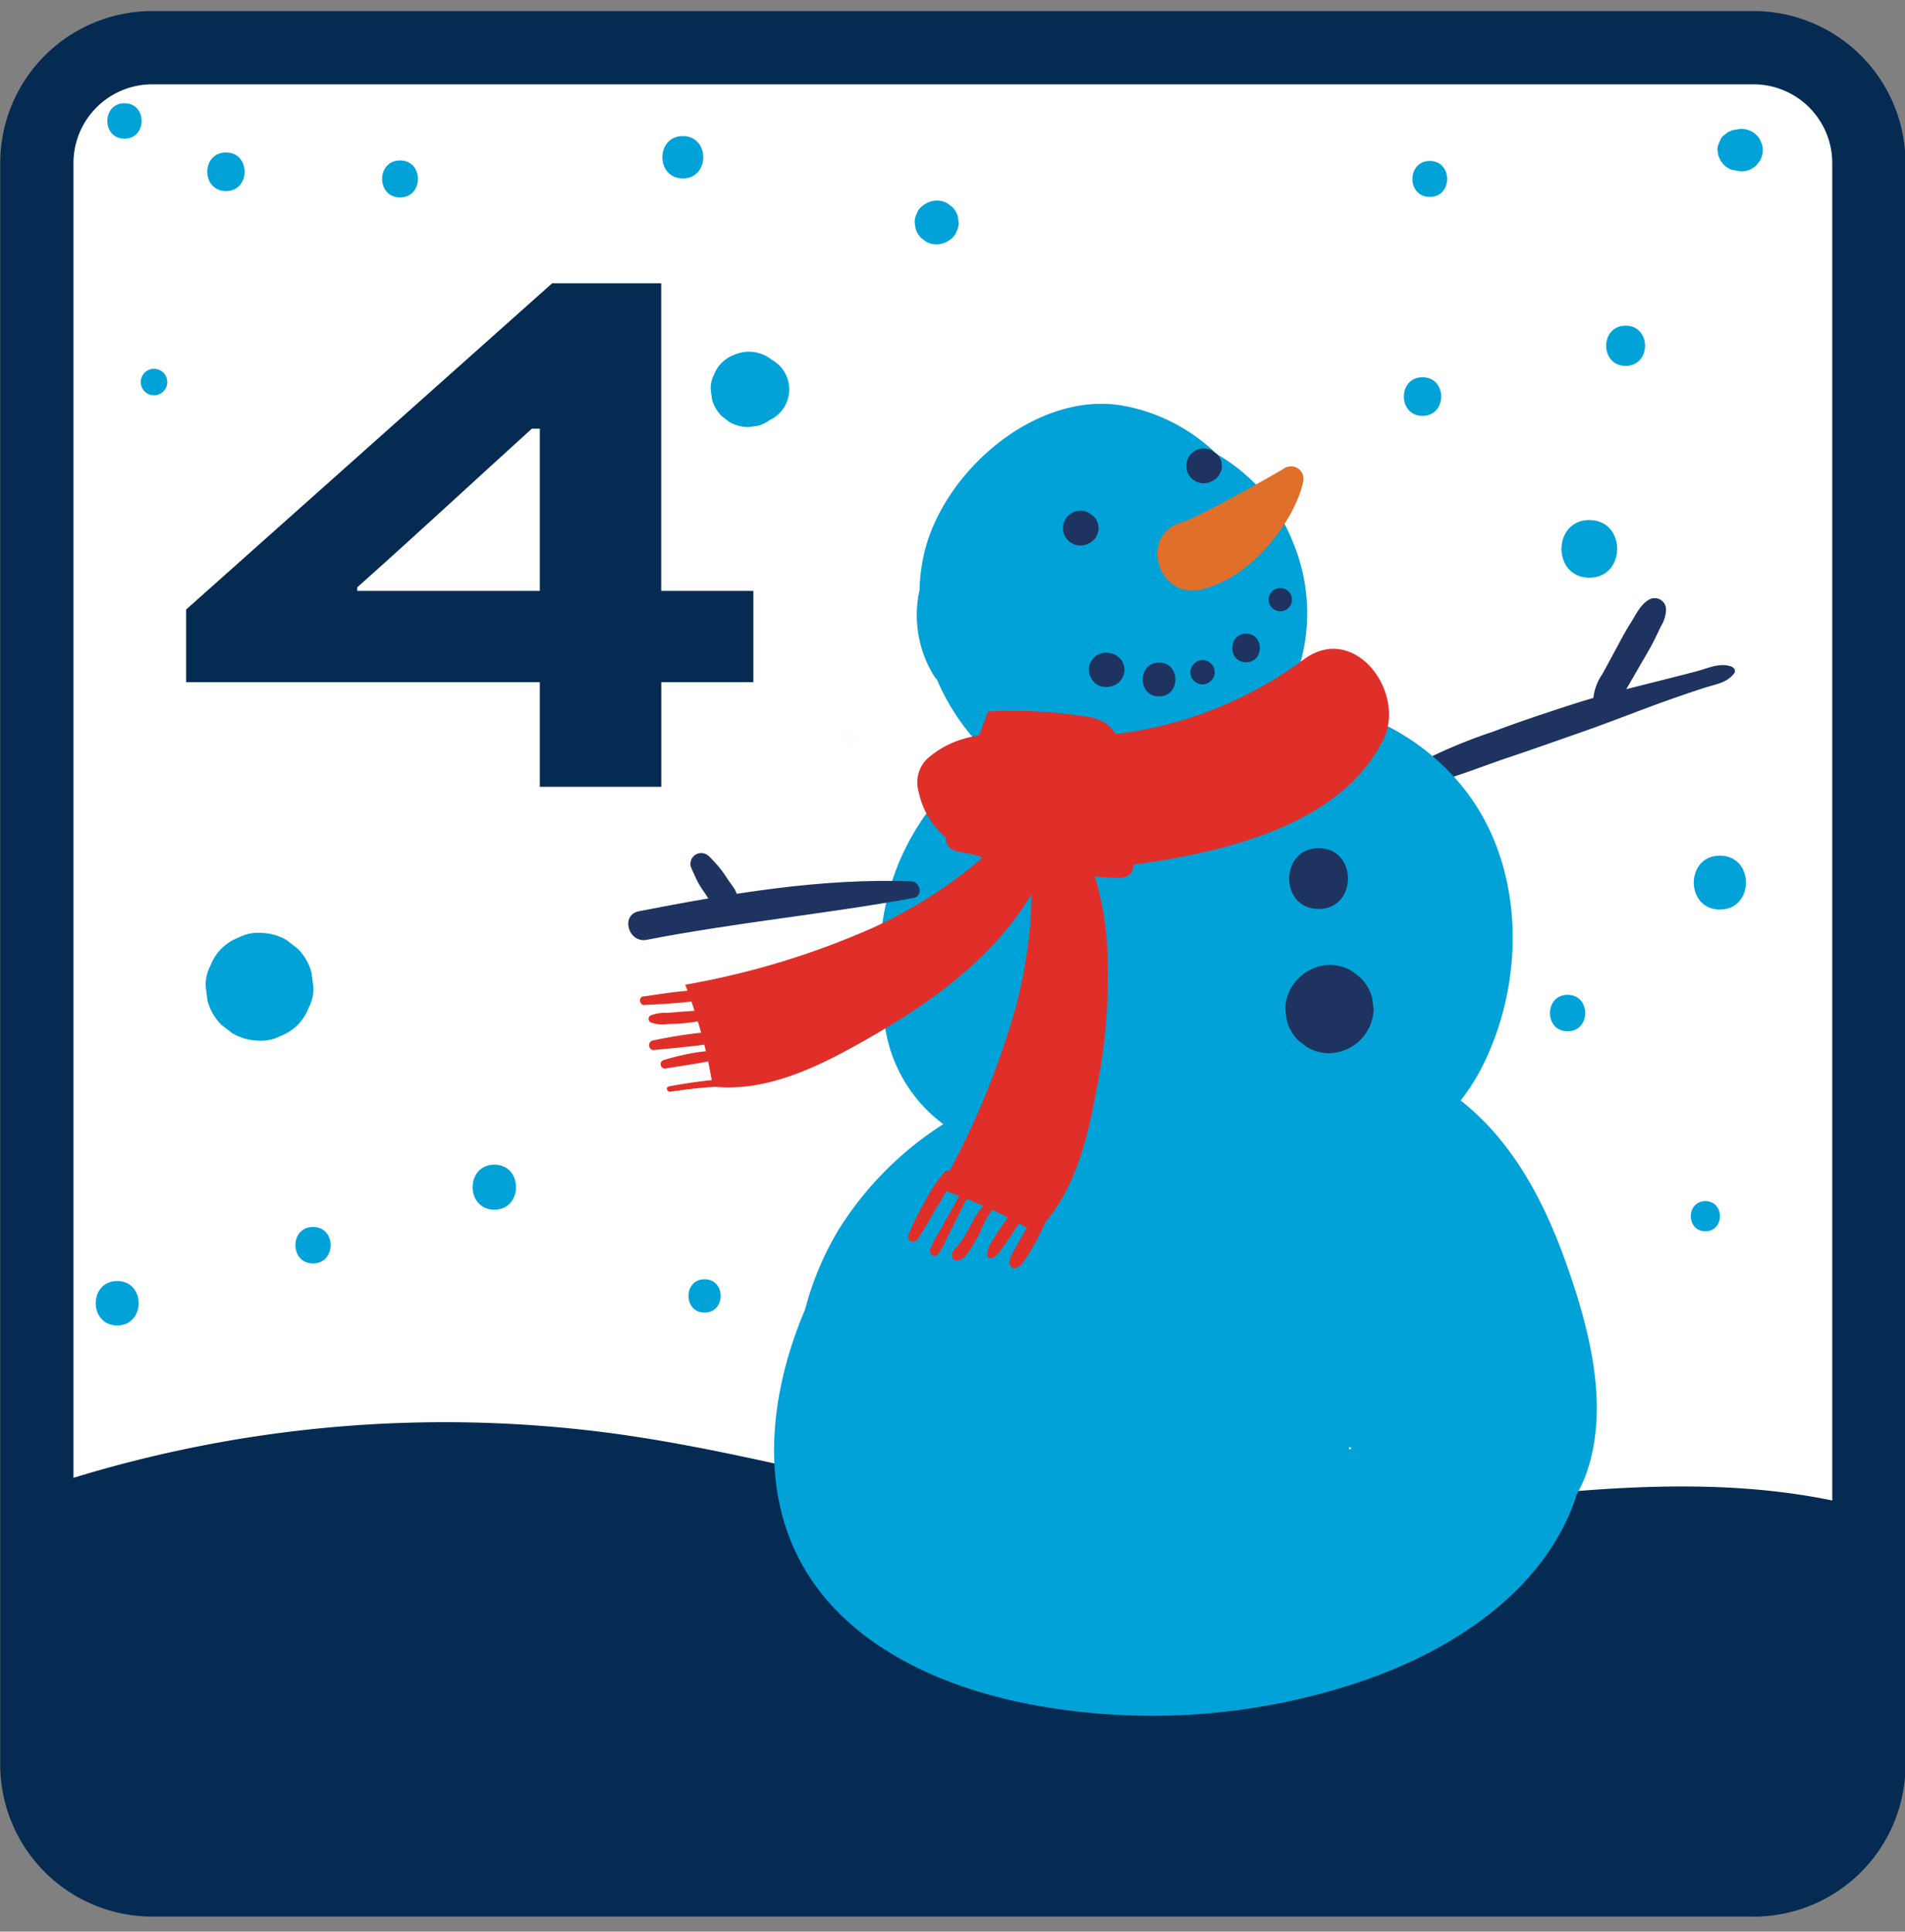 <svg xmlns="http://www.w3.org/2000/svg" xmlns:xlink="http://www.w3.org/1999/xlink" width="260.05" height="263.64" viewBox="0 0 260.05 263.64">
  <rect x="0" y="0" width="260.05" height="263.64" fill="#808080" stroke="none"/>
  <defs>
    <clipPath id="clip-path">
      <rect id="Rectangle_1242" data-name="Rectangle 1242" width="260.05" height="263.64" transform="translate(0.31 -1.6)" fill="none"/>
    </clipPath>
    <clipPath id="clip-path-2">
      <rect id="Rectangle_1243" data-name="Rectangle 1243" width="246.01" height="237.94" transform="translate(6.44 12.49)" fill="none"/>
    </clipPath>
  </defs>
  <g id="_07" data-name="07" transform="translate(-0.31 1.6)">
    <g id="Group_436">
      <g id="Group_1153" data-name="Group 1153" clip-path="url(#clip-path)">
        <g id="Group_435">
          <g id="Path_909">
            <path id="Path_2680" data-name="Path 2680" d="M239.69,254.99H21.08A15.744,15.744,0,0,1,5.34,239.25V20.65A15.744,15.744,0,0,1,21.08,4.91H239.69a15.744,15.744,0,0,1,15.74,15.74h0V239.26A15.744,15.744,0,0,1,239.69,255h0" fill="#fff"/>
            <path id="Path_2681" data-name="Path 2681" d="M239.69,259.99H21.08A20.765,20.765,0,0,1,.34,239.25V20.65A20.758,20.758,0,0,1,21.08-.09H239.69a20.758,20.758,0,0,1,20.74,20.74V239.26A20.758,20.758,0,0,1,239.69,260ZM21.08,9.91A10.755,10.755,0,0,0,10.34,20.65V239.26A10.755,10.755,0,0,0,21.08,250H239.69a10.755,10.755,0,0,0,10.74-10.74V20.65A10.755,10.755,0,0,0,239.69,9.91Z" fill="#062b52"/>
          </g>
        </g>
      </g>
    </g>
    <g id="Group_530">
      <g id="Group_1154" data-name="Group 1154" clip-path="url(#clip-path-2)">
        <g id="Group_529">
          <g id="Path_1010">
            <path id="Path_2682" data-name="Path 2682" d="M194.45,105.57c3.96-.82,7.76-2.43,11.59-3.72,3.6-1.21,7.19-2.48,10.77-3.74s7.13-2.68,10.72-3.97q2.685-.96,5.4-1.85c1.54-.5,3.12-.66,4.12-2,.26-.35-.04-.77-.37-.9-1.55-.61-3.25.23-4.8.64-1.97.52-3.94,1.01-5.92,1.51-3.67.93-7.38,1.82-10.99,2.99s-7.23,2.36-10.78,3.71a71.09,71.09,0,0,0-10.9,4.64,1.487,1.487,0,0,0,1.14,2.7" fill="#1e335f"/>
          </g>
          <g id="Path_1011">
            <path id="Path_2683" data-name="Path 2683" d="M237.07,89.69s.04-.02.04-.04a.04.04,0,1,0-.04.04" fill="#03532e"/>
          </g>
          <g id="Path_1012">
            <path id="Path_2684" data-name="Path 2684" d="M219.61,95.52a6.87,6.87,0,0,0,2.69-3.03l2.01-3.48c.65-1.12,1.33-2.23,1.9-3.4l.85-1.76a4.569,4.569,0,0,0,.68-2.3,1.55,1.55,0,0,0-1.58-1.51,1.45,1.45,0,0,0-.71.19c-1.2.62-1.87,2.16-2.58,3.26-.72,1.13-1.33,2.32-1.97,3.5l-1.86,3.42a7.18,7.18,0,0,0-1.27,4.03,1.242,1.242,0,0,0,1.28,1.21,1.274,1.274,0,0,0,.57-.15" fill="#1e335f"/>
          </g>
          <g id="Path_1013">
            <path id="Path_2685" data-name="Path 2685" d="M252.45,250.43V203.64c-30.62-7.16-64.55,4.4-96.89,3.04-24.19-1.02-47.45-9.35-71.44-12.62a172.859,172.859,0,0,0-77.68,7.29v49.08H252.45Z" fill="#062b52"/>
          </g>
          <g id="Path_1014">
            <path id="Path_2686" data-name="Path 2686" d="M215.36,174.57c-2.58-8.19-6.07-16.31-11.94-22.57a36.409,36.409,0,0,0-3.72-3.41,27.851,27.851,0,0,0,2.95-4.62c6.04-11.98,5.84-27.84-2.87-38.4-6.07-7.36-14.8-11.17-23.86-11.88a25.174,25.174,0,0,0,.99-21.04,23.98,23.98,0,0,0-10.52-12.28,24.506,24.506,0,0,0-13.33-6.69c-11.76-1.65-24.12,9.34-26.62,20.36a24.947,24.947,0,0,0-.6,4.87,15.847,15.847,0,0,0,2.01,11.81,5.54,5.54,0,0,0,.37.45,30.36,30.36,0,0,0,6.72,9.82c-6.41,4.96-11.35,11.68-13.34,19.35a32.68,32.68,0,0,0-.66,14.12,20.236,20.236,0,0,0,8.14,17.37,46.012,46.012,0,0,0-14.24,14.32,41.319,41.319,0,0,0-4.63,10.98c-4.77,11.17-6.28,24.25-.44,34.76,6.1,10.99,18.76,16.74,31.1,19.11a89.265,89.265,0,0,0,44.99-3.02c12.7-4.26,25.23-12.43,29.53-25.13.04-.13.06-.26.1-.38a25.306,25.306,0,0,0,1.19-2.46c3.04-8.11,1.29-17.19-1.31-25.45" fill="#00a2d7"/>
          </g>
          <g id="Path_1015">
            <path id="Path_2687" data-name="Path 2687" d="M164.23,78.86c7.23-1.59,13-9.87,13.97-14.72a1.7,1.7,0,0,0-2.46-1.89c-1.63,1-11.85,6.79-14.04,7.41-5.94,1.68-3.44,10.51,2.54,9.2" fill="#e07029"/>
          </g>
          <g id="Path_1016">
            <path id="Path_2688" data-name="Path 2688" d="M165.84,64.06l.09-.07a3.564,3.564,0,0,0,.53-.41,2.437,2.437,0,0,0,.65-1.58l-.08-.6a2.3,2.3,0,0,0-.57-.99,1.3,1.3,0,0,0-.23-.18l-.24-.18h-.02l-.05-.05-.09-.07a2.375,2.375,0,1,0,0,4.1" fill="#1e335f"/>
          </g>
          <g id="Path_1017">
            <path id="Path_2689" data-name="Path 2689" d="M149.01,72.56l.09-.07a3.564,3.564,0,0,0,.53-.41,2.437,2.437,0,0,0,.65-1.58l-.08-.6a2.3,2.3,0,0,0-.57-.99,1.3,1.3,0,0,0-.23-.18l-.24-.18h-.02l-.05-.05-.09-.07a2.375,2.375,0,1,0,0,4.1" fill="#1e335f"/>
          </g>
          <g id="Path_1018">
            <path id="Path_2690" data-name="Path 2690" d="M151.9,92.08l.21-.03.55-.23a1.782,1.782,0,0,0,.65-.6,1.153,1.153,0,0,0,.3-.51,1.817,1.817,0,0,0,.2-.89l-.08-.61-.23-.55a2.562,2.562,0,0,0-1.38-1.06l-.21-.03a2.325,2.325,0,0,0-2.28.6l-.37.47a2.35,2.35,0,0,0-.32,1.18,2.635,2.635,0,0,0,.69,1.66,2.325,2.325,0,0,0,2.28.6" fill="#1e335f"/>
          </g>
          <g id="Path_1019">
            <path id="Path_2691" data-name="Path 2691" d="M158.53,93.45c2.97,0,2.98-4.62,0-4.62s-2.98,4.62,0,4.62" fill="#1e335f"/>
          </g>
          <g id="Path_1020">
            <path id="Path_2692" data-name="Path 2692" d="M164.47,91.81a1.7,1.7,0,0,0,1.66-1.66l-.06-.44a1.6,1.6,0,0,0-.43-.73l-.34-.26a1.631,1.631,0,0,0-.84-.23,1.7,1.7,0,0,0-1.66,1.66l.06.44a1.6,1.6,0,0,0,.43.73l.34.26a1.631,1.631,0,0,0,.84.23" fill="#1e335f"/>
          </g>
          <g id="Path_1021">
            <path id="Path_2693" data-name="Path 2693" d="M170.41,88.79c2.51,0,2.51-3.9,0-3.9s-2.51,3.9,0,3.9" fill="#1e335f"/>
          </g>
          <g id="Path_1022">
            <path id="Path_2694" data-name="Path 2694" d="M175.03,81.83a1.586,1.586,0,1,0-1.53-1.53,1.586,1.586,0,0,0,1.53,1.53" fill="#1e335f"/>
          </g>
          <g id="Path_1023">
            <path id="Path_2695" data-name="Path 2695" d="M180.31,122.46c5.34,0,5.35-8.3,0-8.3s-5.35,8.3,0,8.3" fill="#1e335f"/>
          </g>
          <g id="Path_1024">
            <path id="Path_2696" data-name="Path 2696" d="M181.79,142.15a6.2,6.2,0,0,0,6.03-6.03c-.07-.53-.14-1.07-.22-1.6a6.023,6.023,0,0,0-1.55-2.66l-1.22-.94a6,6,0,0,0-3.04-.82,6.2,6.2,0,0,0-6.03,6.03c.07.53.14,1.07.22,1.6a6.023,6.023,0,0,0,1.55,2.66l1.22.94a6,6,0,0,0,3.04.82" fill="#1e335f"/>
          </g>
          <g id="Path_1025">
            <path id="Path_2697" data-name="Path 2697" d="M125.69,106.37c2.64,12.6,21.78,11.2,31.27,9.77,11.51-1.74,26.57-5.46,32.19-16.81,3.16-6.38-3.92-16.09-10.9-10.9a53.953,53.953,0,0,1-28.11,10.39c-7.99.65-16.87-2.57-23.31,3.19a4.51,4.51,0,0,0-1.15,4.35" fill="#e02f29"/>
          </g>
          <g id="Path_1026">
            <path id="Path_2698" data-name="Path 2698" d="M140.84,108.67c-5.52,7.11-13.06,12.48-21.22,16.29a110.1,110.1,0,0,1-25.77,7.84,67.089,67.089,0,0,1,3.76,13.9c6.94.77,13.69-2.35,19.79-5.76,6.13-3.42,12.1-7.25,17.1-12.18s9.01-11.04,10.59-17.88a3.522,3.522,0,0,0-.16-2.72c-.52-.78-1.96-.88-2.25.01" fill="#e02f29"/>
          </g>
          <g id="Path_1027">
            <path id="Path_2699" data-name="Path 2699" d="M139.99,109.1c1.95,8.79,1.26,18.02-1.01,26.73a110.475,110.475,0,0,1-10.41,24.84,67.065,67.065,0,0,1,13.1,5.98c5.03-4.85,6.93-12.04,8.2-18.91a78.424,78.424,0,0,0,1.54-20.94c-.6-7-2.74-13.98-7-19.56a3.51,3.51,0,0,0-2.19-1.61c-.93-.1-1.93.95-1.42,1.74" fill="#e02f29"/>
          </g>
          <g id="Path_1028">
            <path id="Path_2700" data-name="Path 2700" d="M135.19,95.51c-2.21,6.04-3.76,9.71-5.51,15.88-.26.93-.46,2.07.29,2.73a3.1,3.1,0,0,0,1.49.57l11.69,2.3a47.027,47.027,0,0,0,9.74,1.21,2.344,2.344,0,0,0,1.79-.56,2,2,0,0,0,.35-1.3c.2-5.45.38-11.05-1.64-16.17a6.222,6.222,0,0,0-2.25-3.13,7.774,7.774,0,0,0-3.06-.92,64.736,64.736,0,0,0-12.9-.61" fill="#e02f29"/>
          </g>
          <g id="Path_1029">
            <path id="Path_2701" data-name="Path 2701" d="M88.24,135.57c1.77-.11,3.56-.16,5.33-.36.85-.09,1.71-.17,2.56-.31.45-.08.9-.15,1.36-.23a1.644,1.644,0,0,0,1.09-.43.387.387,0,0,0,0-.53c-.6-.49-1.71-.24-2.43-.22-.89.03-1.78.12-2.66.2-1.8.16-3.6.47-5.39.72-.66.09-.5,1.2.16,1.16" fill="#e02f29"/>
          </g>
          <g id="Path_1030">
            <path id="Path_2702" data-name="Path 2702" d="M89.12,137.94a4.814,4.814,0,0,0,2.35.23c.79-.02,1.59-.04,2.38-.13.75-.09,1.51-.18,2.25-.32.45-.09,1.76-.25,1.73-.92-.03-.72-1.32-.52-1.77-.51-.74.03-1.48.12-2.21.16-.79.04-1.59.13-2.38.19a5.7,5.7,0,0,0-2.35.35.555.555,0,0,0-.19.76.575.575,0,0,0,.19.19" fill="#e02f29"/>
          </g>
          <g id="Path_1031">
            <path id="Path_2703" data-name="Path 2703" d="M89.55,141.71c1.9-.17,3.78-.36,5.67-.57.91-.1,1.82-.27,2.73-.41.48-.07.98-.12,1.46-.22a1.945,1.945,0,0,0,1.14-.48.387.387,0,0,0,0-.53c-.61-.54-1.83-.29-2.59-.25-.95.05-1.9.08-2.84.2-1.93.25-3.83.56-5.74.98-.7.15-.56,1.34.17,1.28" fill="#e02f29"/>
          </g>
          <g id="Path_1032">
            <path id="Path_2704" data-name="Path 2704" d="M91.22,144.22q1.98-.3,3.96-.63c.63-.1,1.26-.21,1.89-.35.57-.12,1.44-.18,1.84-.65a.39.39,0,0,0-.01-.54c-.02-.02-.04-.03-.06-.05a3.155,3.155,0,0,0-1.95-.14,20.157,20.157,0,0,0-2.03.27,36.022,36.022,0,0,0-3.95.95.593.593,0,0,0-.39.74.586.586,0,0,0,.71.4" fill="#e02f29"/>
          </g>
          <g id="Path_1033">
            <path id="Path_2705" data-name="Path 2705" d="M91.81,147.41c1.58-.25,3.17-.44,4.77-.58.77-.07,1.54-.1,2.32-.17.67-.05,1.63.07,2.19-.36a.273.273,0,0,0,.09-.37.258.258,0,0,0-.09-.09c-.6-.4-1.59-.18-2.28-.14-.8.05-1.61.15-2.4.24-1.61.19-3.2.44-4.79.74-.48.09-.27.79.2.72" fill="#e02f29"/>
          </g>
          <g id="Path_1034">
            <path id="Path_2706" data-name="Path 2706" d="M129.27,158.36a19.638,19.638,0,0,0-2.77,4.17,32.354,32.354,0,0,0-2.21,4.5.67.67,0,0,0,.4.8.69.69,0,0,0,.85-.28c.93-1.34,1.73-2.78,2.54-4.2a26.6,26.6,0,0,0,2.32-4.34.677.677,0,0,0-.5-.82.648.648,0,0,0-.63.17" fill="#e02f29"/>
          </g>
          <g id="Path_1035">
            <path id="Path_2707" data-name="Path 2707" d="M131.99,160.32l-2.41,4.32-1.18,2.12a10.022,10.022,0,0,0-1.13,2.24c-.15.58.63,1.11,1.06.62a9.917,9.917,0,0,0,1.18-2.11l1.13-2.25,2.22-4.43c.29-.58-.55-1.08-.87-.51" fill="#e02f29"/>
          </g>
          <g id="Path_1036">
            <path id="Path_2708" data-name="Path 2708" d="M136.03,161.48a11.789,11.789,0,0,0-3.06,3.88c-.38.71-.76,1.43-1.2,2.1a8.488,8.488,0,0,1-.68.93c-.27.32-.74.71-.81,1.14a.732.732,0,0,0,.7.92c.89-.07,1.54-1.14,1.98-1.83a22.7,22.7,0,0,0,1.19-2.16,14.822,14.822,0,0,1,2.52-4.13c.43-.42-.16-1.23-.66-.85" fill="#e02f29"/>
          </g>
          <g id="Path_1037">
            <path id="Path_2709" data-name="Path 2709" d="M139.53,162.34q-1.35,1.755-2.59,3.58c-.41.6-.79,1.21-1.16,1.84a3.113,3.113,0,0,0-.68,2.07.428.428,0,0,0,.52.3c.69-.15,1.18-.93,1.56-1.47.44-.61.87-1.22,1.28-1.84q1.215-1.845,2.4-3.7a.767.767,0,0,0-.28-1.05.788.788,0,0,0-1.05.28" fill="#e02f29"/>
          </g>
          <g id="Path_1038">
            <path id="Path_2710" data-name="Path 2710" d="M141.77,163.79c-.4.56-.71,1.18-1.05,1.77-.33.56-.64,1.12-.96,1.68s-.65,1.12-.95,1.69c-.31.61-.89,1.39-.64,2.09a.642.642,0,0,0,.61.46,1.447,1.447,0,0,0,.98-.54,8.644,8.644,0,0,0,.67-.92c.39-.57.73-1.17,1.07-1.77s.65-1.21.95-1.84a15.868,15.868,0,0,0,.85-1.99.83.83,0,0,0-.48-.98.847.847,0,0,0-1.04.34" fill="#e02f29"/>
          </g>
          <g id="Path_1039">
            <path id="Path_2711" data-name="Path 2711" d="M124.71,118.69c-12.47-.46-24.96,1.71-37.18,4.08-2.55.5-1.47,4.39,1.07,3.9,12.08-2.35,24.32-3.5,36.41-5.71,1.33-.24.95-2.22-.31-2.27" fill="#1e335f"/>
          </g>
          <g id="Path_1040">
            <path id="Path_2712" data-name="Path 2712" d="M101.23,121.93a6.79,6.79,0,0,0-.56-2.04c-.31-.53-.71-1.02-1.05-1.53a16.009,16.009,0,0,0-1.29-1.77c-.4-.45-.82-.91-1.25-1.33a1.511,1.511,0,0,0-1.79-.23,1.493,1.493,0,0,0-.68,1.66c.26.65.58,1.29.87,1.93a13.346,13.346,0,0,0,1.01,1.62c.37.56.72,1.15,1.13,1.68a7.08,7.08,0,0,0,1.79,1.38,1.209,1.209,0,0,0,1.36-.1,1.253,1.253,0,0,0,.44-1.29" fill="#1e335f"/>
          </g>
          <g id="Path_1041">
            <path id="Path_2713" data-name="Path 2713" d="M35.74,140.44a5.569,5.569,0,0,0,2.83-.63,6.612,6.612,0,0,0,3.89-3.89,5.483,5.483,0,0,0,.63-2.84c-.09-.65-.18-1.3-.26-1.96a7.371,7.371,0,0,0-1.89-3.25l-1.49-1.15a7.349,7.349,0,0,0-3.71-1,5.569,5.569,0,0,0-2.83.63,6.612,6.612,0,0,0-3.89,3.89,5.468,5.468,0,0,0-.63,2.83c.09.65.17,1.3.26,1.96a7.37,7.37,0,0,0,1.89,3.25l1.49,1.15a7.349,7.349,0,0,0,3.71,1" fill="#00a2d7"/>
          </g>
          <g id="Path_1042">
            <path id="Path_2714" data-name="Path 2714" d="M67.79,163.5c3.95,0,3.95-6.14,0-6.14s-3.95,6.14,0,6.14" fill="#00a2d7"/>
          </g>
          <g id="Path_1043">
            <path id="Path_2715" data-name="Path 2715" d="M43.04,170.84c3.2,0,3.21-4.98,0-4.98s-3.21,4.98,0,4.98" fill="#00a2d7"/>
          </g>
          <g id="Path_1044">
            <path id="Path_2716" data-name="Path 2716" d="M105.76,47.55l-.58-.26,2.26,2.95a2.928,2.928,0,0,0-.53-1.29l-.8-1.04a4.972,4.972,0,0,0-5.62-1.06,4.624,4.624,0,0,0-2.72,2.72,3.887,3.887,0,0,0-.44,1.98l.18,1.37a5.161,5.161,0,0,0,1.32,2.27l1.04.8a5.173,5.173,0,0,0,2.6.7l1.37-.18a5.734,5.734,0,0,0,3.07-2.36,2.881,2.881,0,0,0,.53-1.29l-2.26,2.94.58-.26a4.622,4.622,0,0,0,1.66-6.32,4.556,4.556,0,0,0-1.66-1.66" fill="#00a2d7"/>
          </g>
          <g id="Path_1045">
            <path id="Path_2717" data-name="Path 2717" d="M93.52,22.75c3.72,0,3.72-5.78,0-5.78s-3.72,5.78,0,5.78" fill="#00a2d7"/>
          </g>
          <g id="Path_1046">
            <path id="Path_2718" data-name="Path 2718" d="M31.16,24.48c3.39,0,3.4-5.27,0-5.27s-3.4,5.27,0,5.27" fill="#00a2d7"/>
          </g>
          <g id="Path_1047">
            <path id="Path_2719" data-name="Path 2719" d="M116.29,100.17a1.12,1.12,0,1,0-1.09-1.09,1.125,1.125,0,0,0,1.09,1.09" fill="#fffeff"/>
          </g>
          <g id="Path_1048">
            <path id="Path_2720" data-name="Path 2720" d="M128.18,31.76a3.288,3.288,0,0,0,2.12-.88,2.188,2.188,0,0,0,.62-.96,2.187,2.187,0,0,0,.26-1.15l-.11-.8a2.942,2.942,0,0,0-.77-1.32l-.61-.47a2.978,2.978,0,0,0-1.51-.41,3.288,3.288,0,0,0-2.12.88,2.188,2.188,0,0,0-.62.96,2.187,2.187,0,0,0-.26,1.15l.11.8a2.942,2.942,0,0,0,.77,1.32l.61.47a2.978,2.978,0,0,0,1.51.41" fill="#00a2d7"/>
          </g>
          <g id="Path_1049">
            <path id="Path_2721" data-name="Path 2721" d="M195.49,25.28c3.16,0,3.16-4.91,0-4.91s-3.16,4.91,0,4.91" fill="#00a2d7"/>
          </g>
          <g id="Path_1050">
            <path id="Path_2722" data-name="Path 2722" d="M194.5,55.16c3.39,0,3.4-5.27,0-5.27s-3.4,5.27,0,5.27" fill="#00a2d7"/>
          </g>
          <g id="Path_1051">
            <path id="Path_2723" data-name="Path 2723" d="M222.22,48.34c3.53,0,3.54-5.49,0-5.49s-3.54,5.49,0,5.49" fill="#00a2d7"/>
          </g>
          <g id="Path_1052">
            <path id="Path_2724" data-name="Path 2724" d="M217.27,77.25c5.06,0,5.07-7.87,0-7.87s-5.07,7.87,0,7.87" fill="#00a2d7"/>
          </g>
          <g id="Path_1053">
            <path id="Path_2725" data-name="Path 2725" d="M237.29,16.09l-.39.06a1.2,1.2,0,0,0-.37.15,1.091,1.091,0,0,0-.35.15l-.57.44a1.544,1.544,0,0,0-.46.61l-.02.05v.02a1.825,1.825,0,0,0-.14.32,1.915,1.915,0,0,0-.22.99l.09.69c.08.21.17.42.26.62a.031.031,0,0,0,.01.02l.02.05a1.991,1.991,0,0,0,.24.33,2.186,2.186,0,0,0,.79.72h.01a1.557,1.557,0,0,0,.7.3l.4.06a2.871,2.871,0,0,0,2.81-.74l.45-.59a2.757,2.757,0,0,0,.39-1.46,2.132,2.132,0,0,0-.25-1.11,2.14,2.14,0,0,0-.6-.93,2.888,2.888,0,0,0-2.81-.74" fill="#00a2d7"/>
          </g>
          <g id="Path_1054">
            <path id="Path_2726" data-name="Path 2726" d="M235.09,122.54c4.74,0,4.75-7.36,0-7.36s-4.75,7.36,0,7.36" fill="#00a2d7"/>
          </g>
          <g id="Path_1055">
            <path id="Path_2727" data-name="Path 2727" d="M214.3,139.16c3.2,0,3.21-4.98,0-4.98s-3.21,4.98,0,4.98" fill="#00a2d7"/>
          </g>
          <g id="Path_1056">
            <path id="Path_2728" data-name="Path 2728" d="M233.11,166.45c2.65,0,2.65-4.11,0-4.11s-2.65,4.11,0,4.11" fill="#00a2d7"/>
          </g>
          <g id="Path_1057">
            <path id="Path_2729" data-name="Path 2729" d="M47,79.85a1.586,1.586,0,1,0-1.53-1.53A1.586,1.586,0,0,0,47,79.85" fill="#00a2d7"/>
          </g>
          <g id="Path_1058">
            <path id="Path_2730" data-name="Path 2730" d="M21.26,52.35a1.807,1.807,0,1,0-1.73-1.73,1.8,1.8,0,0,0,1.73,1.73" fill="#00a2d7"/>
          </g>
          <g id="Path_1059">
            <path id="Path_2731" data-name="Path 2731" d="M54.92,25.35c3.25,0,3.26-5.05,0-5.05s-3.26,5.05,0,5.05" fill="#00a2d7"/>
          </g>
          <g id="Path_1060">
            <path id="Path_2732" data-name="Path 2732" d="M17.3,17.33c3.12,0,3.12-4.84,0-4.84s-3.12,4.84,0,4.84" fill="#00a2d7"/>
          </g>
          <g id="Path_1061">
            <path id="Path_2733" data-name="Path 2733" d="M16.31,179.3c3.9,0,3.91-6.06,0-6.06s-3.91,6.06,0,6.06" fill="#00a2d7"/>
          </g>
          <g id="Path_1062">
            <path id="Path_2734" data-name="Path 2734" d="M96.49,177.55c2.93,0,2.93-4.55,0-4.55s-2.93,4.55,0,4.55" fill="#00a2d7"/>
          </g>
          <g id="Path_1063">
            <path id="Path_2735" data-name="Path 2735" d="M184.6,196.22a.147.147,0,0,0,.15-.15.15.15,0,1,0-.15.15" fill="#fffeff"/>
          </g>
        </g>
      </g>
      <g id="_4" style="mix-blend-mode: normal;isolation: isolate">
        <g id="Group_1155" data-name="Group 1155" style="mix-blend-mode: normal;isolation: isolate">
          <path id="Path_2736" data-name="Path 2736" d="M103.16,91.51H90.58v14.28H74V91.51H25.72V81.59L75.69,37.06H90.57V79.05h12.58V91.51ZM49.07,79.05H74V56.91H72.91c-7.74,7.02-16.09,14.76-23.84,21.66v.48Z" fill="#062b52"/>
        </g>
      </g>
    </g>
  </g>
</svg>
